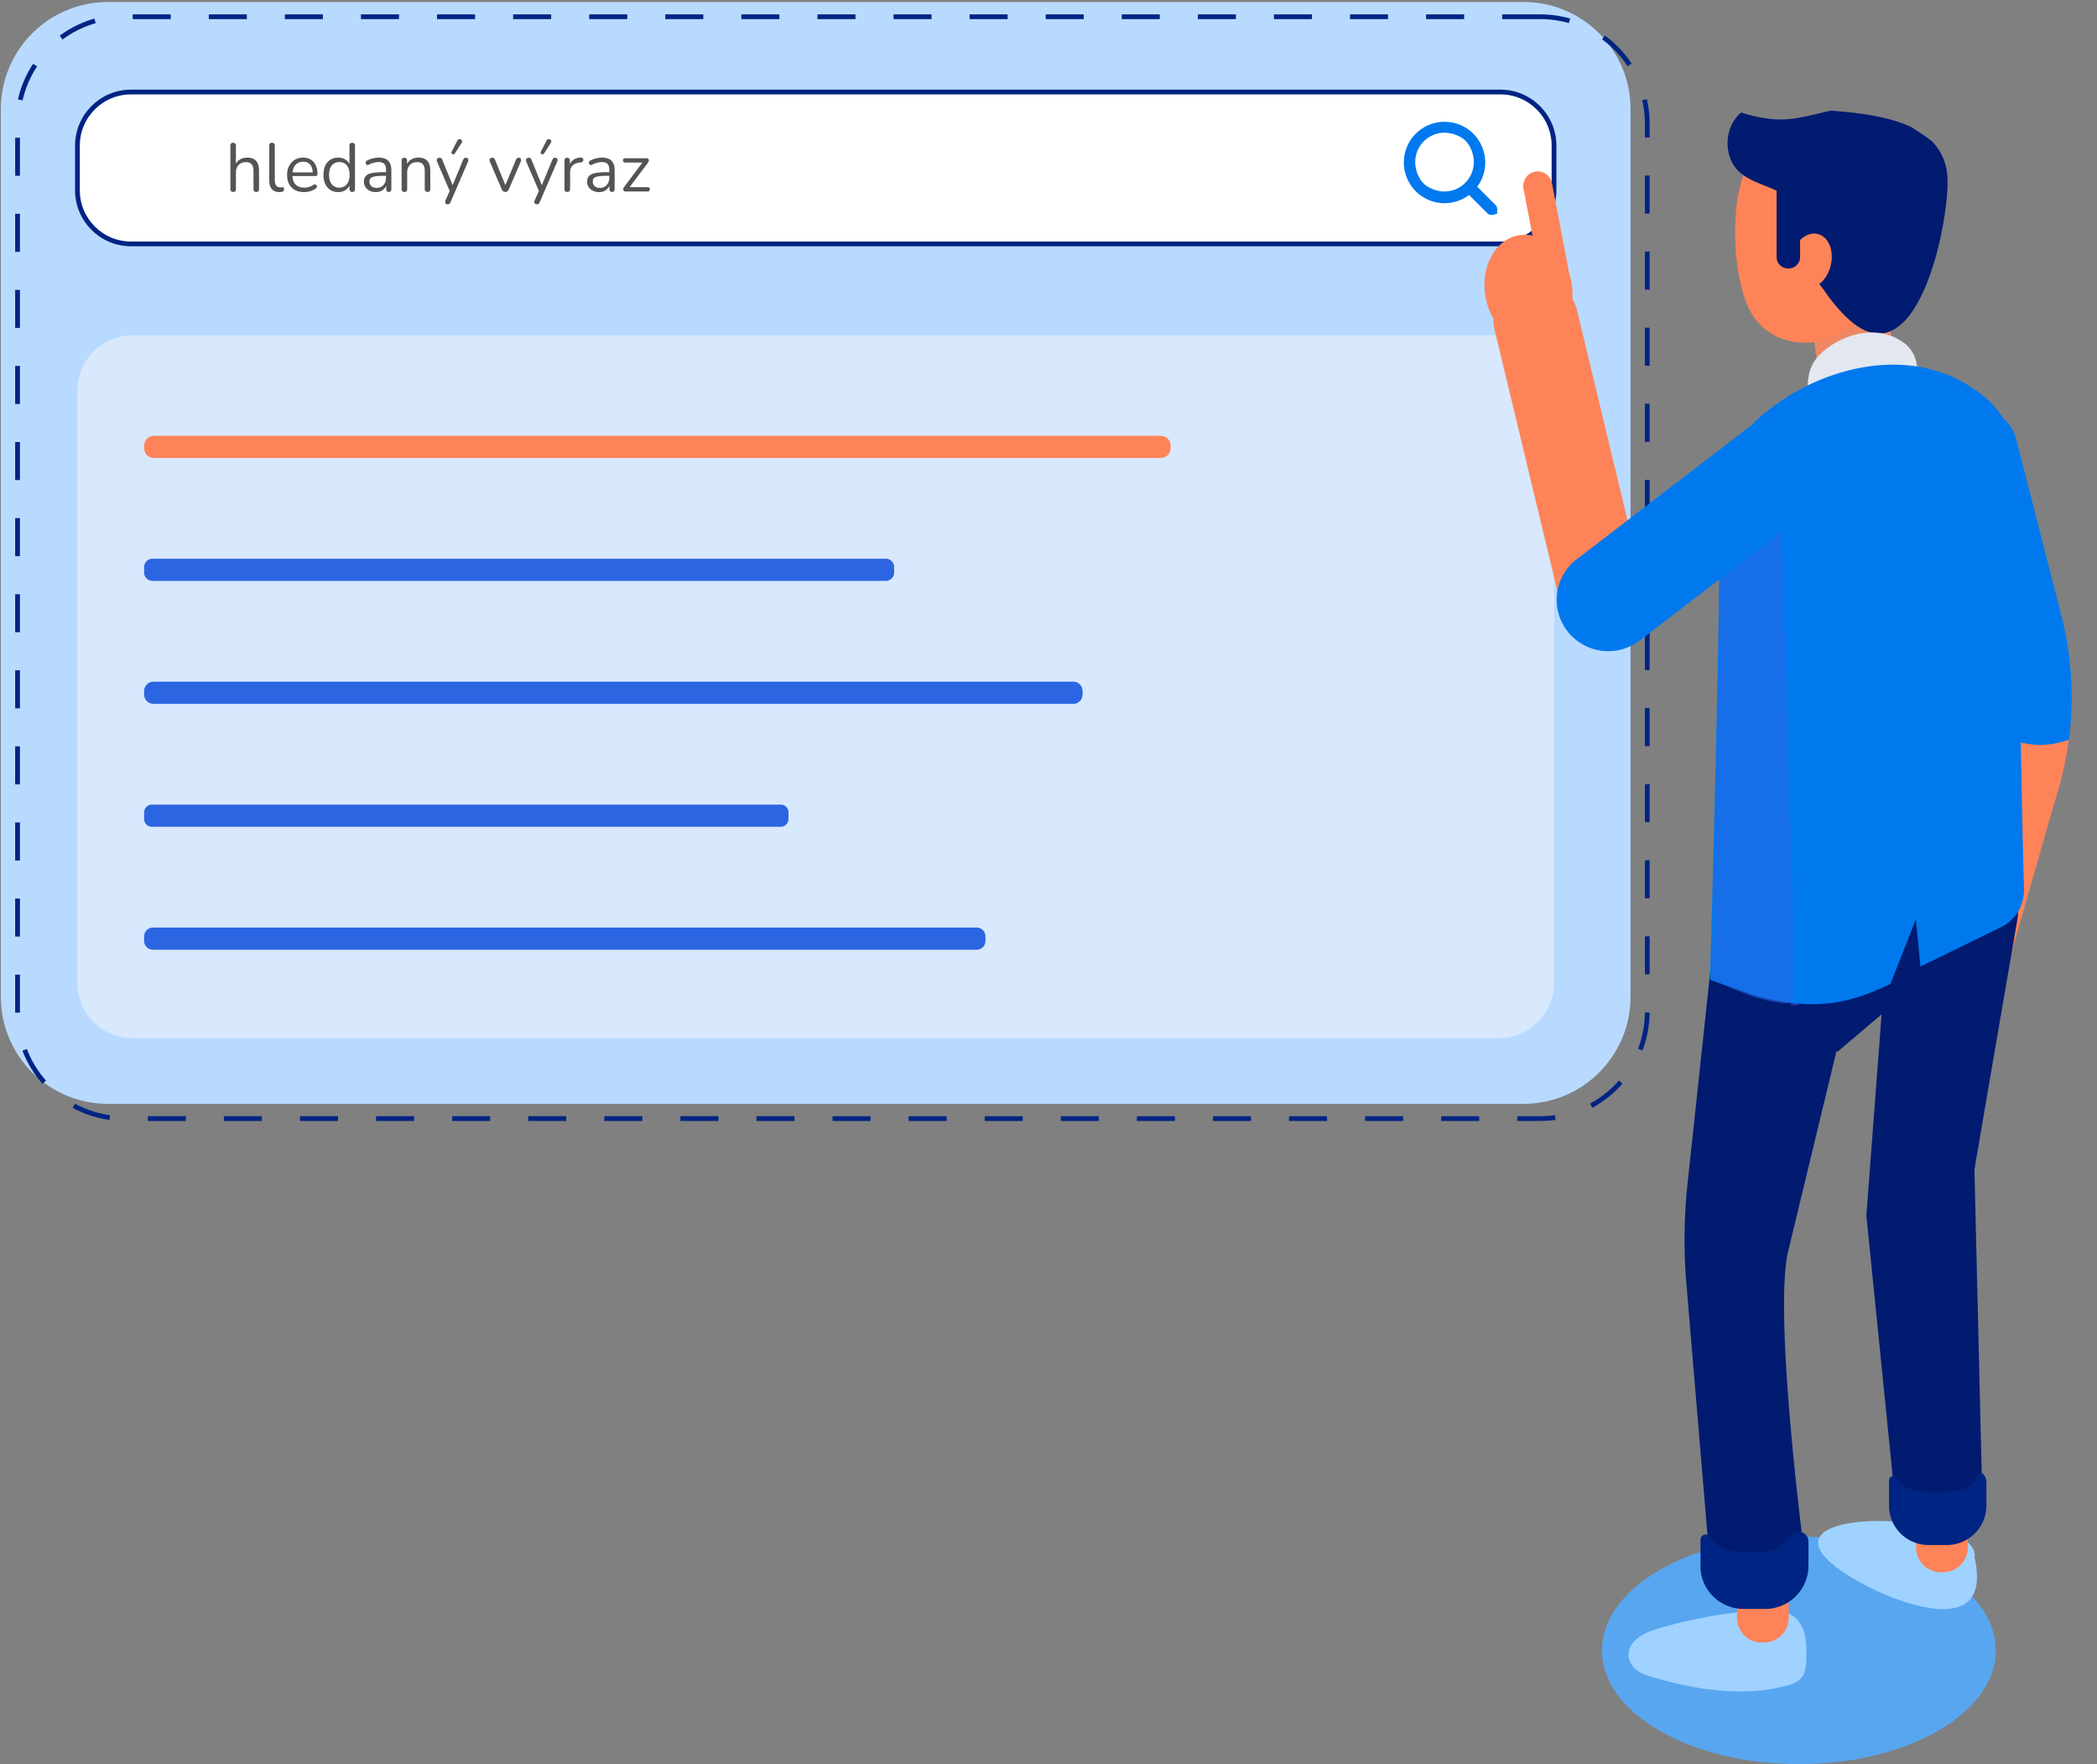 <svg xmlns="http://www.w3.org/2000/svg" width="441" height="371" fill="none" viewBox="0 0 441 371"><rect x="0" y="0" width="441" height="371" fill="#808080" stroke="none"/><path fill="#B8DAFF" d="M320.392.418H22.688C10.254.418.175 10.502.175 22.942v186.672c0 12.44 10.08 22.524 22.513 22.524h297.704c12.433 0 22.513-10.084 22.513-22.524V22.942c0-12.44-10.08-22.524-22.513-22.524Z"/><path stroke="#002483" stroke-dasharray="8 8" stroke-miterlimit="10" d="M323.91 3.517H26.206c-12.433 0-22.513 10.084-22.513 22.524v186.672c0 12.439 10.08 22.523 22.513 22.523H323.91c12.434 0 22.513-10.084 22.513-22.523V26.041c0-12.44-10.079-22.524-22.513-22.524Z"/><path fill="#fff" stroke="#002483" stroke-miterlimit="10" d="M315.529 19.349H27.563c-6.23 0-11.28 5.053-11.28 11.285v9.375c0 6.233 5.05 11.286 11.28 11.286h287.966c6.23 0 11.281-5.053 11.281-11.286v-9.375c0-6.232-5.051-11.285-11.281-11.285Z"/><path fill="#D8E8FD" d="M315.234 70.532H27.858c-6.393 0-11.576 5.185-11.576 11.581v124.632c0 6.396 5.183 11.581 11.576 11.581h287.376c6.393 0 11.576-5.185 11.576-11.581V82.113c0-6.396-5.183-11.58-11.576-11.58Z"/><path fill="#FF8358" d="M244.128 91.65H32.365c-1.135 0-2.055.921-2.055 2.056v.55c0 1.135.92 2.055 2.055 2.055h211.763c1.135 0 2.055-.92 2.055-2.056v-.548c0-1.136-.92-2.056-2.055-2.056Z"/><path fill="#2C65E1" d="M186.285 117.502H32.065c-.97 0-1.754.785-1.754 1.754v1.152c0 .969.785 1.754 1.753 1.754h154.221c.969 0 1.754-.785 1.754-1.754v-1.152c0-.969-.785-1.754-1.754-1.754ZM225.701 143.359H32.275c-1.085 0-1.964.88-1.964 1.965v.73c0 1.085.88 1.965 1.964 1.965h193.426c1.085 0 1.964-.88 1.964-1.965v-.73a1.964 1.964 0 0 0-1.964-1.965ZM164.188 169.21H31.938c-.899 0-1.627.729-1.627 1.628v1.404c0 .899.728 1.628 1.627 1.628h132.25c.899 0 1.627-.729 1.627-1.628v-1.404c0-.899-.728-1.628-1.627-1.628ZM205.381 195.067H32.173a1.862 1.862 0 0 0-1.863 1.863v.934c0 1.029.834 1.863 1.863 1.863H205.38a1.862 1.862 0 0 0 1.862-1.863v-.934a1.862 1.862 0 0 0-1.862-1.863Z"/><path fill="#545454" d="M49.025 40.369c-.191 0-.335-.053-.431-.158-.096-.106-.144-.254-.144-.446v-9.149c0-.192.048-.335.144-.431.096-.106.24-.159.431-.159.182 0 .326.053.432.159.105.096.158.24.158.431v4.215h-.187c.201-.556.527-.973.978-1.252.46-.287.987-.431 1.581-.431.556 0 1.016.1 1.38.302.374.201.652.508.834.92.182.403.273.916.273 1.54v3.855c0 .192-.052.34-.158.446-.096.105-.235.158-.417.158-.191 0-.34-.053-.445-.158-.096-.106-.144-.254-.144-.446v-3.783c0-.652-.13-1.127-.388-1.424-.25-.307-.652-.46-1.208-.46-.642 0-1.155.2-1.538.604-.374.393-.561.92-.561 1.582v3.48c0 .404-.197.605-.59.605ZM58.75 40.398c-.69 0-1.217-.211-1.582-.633-.364-.422-.546-1.026-.546-1.813v-7.336c0-.192.048-.335.144-.431.096-.106.24-.159.431-.159.182 0 .326.053.431.159.106.096.159.24.159.431v7.25c0 .518.1.906.302 1.165.21.25.517.374.92.374.086 0 .163-.005.23-.014a1.42 1.42 0 0 1 .201-.015c.105-.01.177.015.216.072.048.058.072.173.072.346 0 .172-.039.302-.115.388-.077.086-.202.144-.374.173-.077.01-.158.019-.245.028-.086.01-.167.015-.244.015ZM63.955 40.398c-.738 0-1.376-.144-1.912-.432a3.17 3.17 0 0 1-1.237-1.251c-.287-.537-.431-1.18-.431-1.928 0-.729.144-1.361.431-1.898a3.24 3.24 0 0 1 1.18-1.28c.507-.308 1.092-.461 1.753-.461.47 0 .892.081 1.265.244.374.154.69.38.95.676.268.298.47.657.603 1.08.144.421.216.896.216 1.423 0 .154-.043.269-.13.346-.086.067-.21.1-.373.1h-5.004v-.762h4.73l-.23.187c0-.518-.076-.954-.23-1.309a1.783 1.783 0 0 0-.675-.834c-.288-.192-.652-.288-1.093-.288-.489 0-.906.115-1.25.345-.336.22-.59.532-.763.935-.172.393-.259.854-.259 1.381v.086c0 .883.211 1.554.633 2.014.431.46 1.04.69 1.826.69.326 0 .647-.042.963-.129.326-.086.642-.23.95-.431.133-.087.253-.125.359-.115a.37.37 0 0 1 .273.1c.067.058.11.135.13.23a.387.387 0 0 1-.03.288.55.55 0 0 1-.244.273c-.316.23-.69.408-1.121.533a4.59 4.59 0 0 1-1.28.187ZM71.118 40.398c-.623 0-1.17-.149-1.639-.446a3 3 0 0 1-1.078-1.252c-.25-.546-.374-1.189-.374-1.927 0-.748.125-1.39.374-1.928.259-.546.618-.963 1.078-1.251.47-.297 1.016-.446 1.64-.446.632 0 1.174.158 1.624.475.45.316.752.743.906 1.28h-.158v-4.287c0-.192.048-.335.143-.431.106-.106.254-.159.446-.159.182 0 .321.053.417.159.106.096.158.24.158.431v9.149c0 .192-.048.34-.144.446-.095.105-.24.158-.43.158a.583.583 0 0 1-.432-.158c-.096-.106-.144-.254-.144-.446v-1.367l.158.202a2.33 2.33 0 0 1-.92 1.309c-.45.326-.992.489-1.625.489Zm.245-.935c.431 0 .81-.106 1.136-.317.326-.21.575-.518.747-.92.182-.403.273-.887.273-1.453 0-.873-.196-1.54-.59-2-.383-.46-.905-.69-1.566-.69-.441 0-.825.105-1.15.316-.317.202-.566.504-.748.907-.173.393-.259.882-.259 1.467 0 .863.197 1.53.59 2 .392.46.915.69 1.567.69ZM79.04 40.398c-.479 0-.91-.091-1.293-.274a2.344 2.344 0 0 1-.892-.776c-.22-.326-.33-.69-.33-1.094 0-.517.129-.925.388-1.222.268-.297.704-.508 1.308-.633.614-.125 1.447-.187 2.502-.187h.647v.762h-.633c-.776 0-1.39.039-1.84.115-.441.067-.753.187-.935.36-.172.172-.258.417-.258.733 0 .394.134.715.402.964.278.25.652.374 1.122.374a1.857 1.857 0 0 0 1.697-1.021c.172-.317.258-.68.258-1.093v-1.64c0-.595-.12-1.021-.36-1.28-.24-.269-.632-.403-1.178-.403-.336 0-.671.043-1.007.13a5.17 5.17 0 0 0-1.064.416c-.134.068-.25.092-.345.073a.436.436 0 0 1-.23-.159.508.508 0 0 1-.1-.259.552.552 0 0 1 .057-.302.61.61 0 0 1 .259-.23 5.671 5.671 0 0 1 1.25-.46 5.204 5.204 0 0 1 1.18-.144c.603 0 1.102.1 1.495.302.393.192.685.49.877.892.192.393.287.901.287 1.525v3.898c0 .192-.048.34-.143.446-.087.105-.216.158-.389.158-.182 0-.32-.053-.417-.158-.095-.106-.143-.254-.143-.446v-1.122h.129a2.072 2.072 0 0 1-.446.935c-.21.259-.474.46-.79.604a2.541 2.541 0 0 1-1.064.216ZM85.04 40.369c-.192 0-.335-.053-.431-.158-.096-.106-.144-.254-.144-.446v-5.998c0-.192.048-.336.144-.432.096-.106.235-.158.417-.158s.32.052.417.158c.105.096.158.24.158.431v1.238l-.158-.173c.2-.556.527-.973.977-1.252.46-.287.988-.431 1.582-.431.556 0 1.016.1 1.38.302.374.201.652.508.834.92.182.403.273.916.273 1.54v3.855c0 .192-.052.34-.158.446-.096.105-.235.158-.417.158-.192 0-.34-.053-.446-.158-.095-.106-.143-.254-.143-.446v-3.783c0-.652-.13-1.127-.389-1.424-.249-.307-.651-.46-1.207-.46-.642 0-1.155.2-1.539.604-.373.393-.56.92-.56 1.582v3.48c0 .404-.197.605-.59.605ZM94.12 42.958a.5.5 0 0 1-.346-.115.502.502 0 0 1-.158-.316.82.82 0 0 1 .072-.389l.992-2.23v.504l-2.76-6.415c-.058-.144-.077-.279-.058-.403a.463.463 0 0 1 .173-.302c.095-.077.23-.115.402-.115.154 0 .273.033.36.1.086.067.163.187.23.36l2.358 5.783h-.389l2.387-5.783c.077-.173.158-.293.245-.36.086-.067.21-.1.373-.1.154 0 .269.038.345.115a.432.432 0 0 1 .144.302c.02.115 0 .244-.057.388l-3.681 8.516c-.077.172-.163.292-.259.36-.086.067-.21.1-.374.1Zm1.538-10.688a.39.39 0 0 1-.245.173.53.53 0 0 1-.273-.043.422.422 0 0 1-.187-.201c-.038-.087-.029-.187.029-.302l1.208-2.345c.067-.134.153-.22.259-.26a.51.51 0 0 1 .316-.014c.115.02.21.068.287.144.077.077.12.168.13.274a.446.446 0 0 1-.086.33l-1.438 2.244ZM106.261 40.369a.736.736 0 0 1-.431-.13 1.093 1.093 0 0 1-.316-.431l-2.488-5.811a.7.7 0 0 1-.072-.403.463.463 0 0 1 .173-.302c.096-.077.23-.115.402-.115.154 0 .274.033.36.1.086.067.163.187.23.36l2.358 5.768h-.388l2.401-5.768c.067-.173.144-.293.23-.36.086-.067.211-.1.374-.1.153 0 .268.038.345.115a.43.43 0 0 1 .143.302c.02.115 0 .244-.057.388l-2.516 5.826a.86.86 0 0 1-.302.431.764.764 0 0 1-.446.13ZM112.878 42.958a.5.5 0 0 1-.345-.115.502.502 0 0 1-.158-.316.81.81 0 0 1 .072-.389l.992-2.23v.504l-2.761-6.415c-.057-.144-.077-.279-.057-.403a.461.461 0 0 1 .172-.302c.096-.077.23-.115.403-.115.153 0 .273.033.359.1.086.067.163.187.23.36l2.358 5.783h-.388l2.387-5.783c.076-.173.158-.293.244-.36s.211-.1.374-.1c.153 0 .268.038.345.115a.435.435 0 0 1 .144.302.724.724 0 0 1-.058.388l-3.68 8.516c-.077.172-.163.292-.259.36-.087.067-.211.1-.374.1Zm1.538-10.688a.39.39 0 0 1-.244.173.53.53 0 0 1-.273-.043.417.417 0 0 1-.187-.201c-.039-.087-.029-.187.029-.302l1.207-2.345a.487.487 0 0 1 .259-.26.51.51 0 0 1 .316-.014c.115.02.211.068.288.144.077.077.12.168.129.274a.44.44 0 0 1-.086.33l-1.438 2.244ZM119.3 40.369c-.192 0-.34-.053-.446-.158-.095-.106-.143-.254-.143-.446v-5.998c0-.192.048-.336.143-.432.096-.106.235-.158.417-.158s.321.052.417.158c.106.096.158.24.158.431v1.166h-.143c.153-.566.445-1.003.877-1.31.431-.306.963-.47 1.596-.489a.454.454 0 0 1 .345.101c.086.067.134.187.143.36a.507.507 0 0 1-.115.388c-.086.096-.22.154-.402.173l-.23.029c-.652.057-1.155.268-1.51.633-.345.354-.517.843-.517 1.467v3.48c0 .193-.053.341-.159.447-.095.105-.239.158-.431.158ZM125.993 40.398a2.98 2.98 0 0 1-1.294-.274 2.338 2.338 0 0 1-.891-.776 1.904 1.904 0 0 1-.331-1.094c0-.517.129-.925.388-1.222.269-.297.705-.508 1.309-.633.613-.125 1.447-.187 2.501-.187h.647v.762h-.632c-.777 0-1.39.039-1.841.115-.441.067-.752.187-.934.36-.173.172-.259.417-.259.733 0 .394.134.715.403.964.278.25.651.374 1.121.374.384 0 .719-.09 1.007-.273.297-.182.527-.432.69-.748.172-.317.258-.68.258-1.093v-1.64c0-.595-.119-1.021-.359-1.28-.24-.269-.633-.403-1.179-.403-.335 0-.671.043-1.006.13a5.143 5.143 0 0 0-1.064.416c-.135.068-.25.092-.345.073a.434.434 0 0 1-.23-.159.499.499 0 0 1-.101-.259.547.547 0 0 1 .057-.302.613.613 0 0 1 .259-.23 5.68 5.68 0 0 1 1.251-.46 5.203 5.203 0 0 1 1.179-.144c.604 0 1.102.1 1.495.302.393.192.686.49.877.892.192.393.288.901.288 1.525v3.898c0 .192-.048.34-.144.446-.086.105-.215.158-.388.158-.182 0-.321-.053-.417-.158-.096-.106-.144-.254-.144-.446v-1.122h.13a2.082 2.082 0 0 1-.446.935c-.211.259-.475.46-.791.604a2.54 2.54 0 0 1-1.064.216ZM131.547 40.268a.49.49 0 0 1-.302-.086.435.435 0 0 1-.158-.23.585.585 0 0 1 0-.317.774.774 0 0 1 .187-.33l4.054-5.423v.302h-3.839a.52.52 0 0 1-.359-.115.499.499 0 0 1-.115-.346c0-.143.038-.254.115-.33a.52.52 0 0 1 .359-.116h4.414c.144 0 .259.03.346.087a.397.397 0 0 1 .186.23.533.533 0 0 1 0 .302.694.694 0 0 1-.158.316l-4.126 5.48v-.33h4.04c.316 0 .474.149.474.446a.468.468 0 0 1-.129.345c-.077.077-.192.115-.345.115h-4.644Z"/><path fill="#0079EE" d="m314.504 43.108-3.833-3.847a8.562 8.562 0 0 0-7.233-13.642 8.556 8.556 0 0 0-8.201 8.291 8.558 8.558 0 0 0 13.711 7.093l3.832 3.829c.398.404.874.56 2.134.06-.235-.567.259-1.115-.41-1.784Zm-16.077-5.836c-2.953-5.764 2.778-11.515 8.532-8.555a5.002 5.002 0 0 1 2.182 2.188c2.952 5.764-2.784 11.515-8.533 8.555a5.061 5.061 0 0 1-2.181-2.188Z"/><path fill="#58A6EF" d="M349.027 330.164c16.173-9.344 42.392-9.344 58.565 0 16.174 9.345 16.174 24.489 0 33.827-16.173 9.339-42.392 9.345-58.565 0-16.174-9.344-16.174-24.488 0-33.827Z"/><path fill="#4772C7" d="M390.299 51.138a.121.121 0 0 0-.078.048 1.277 1.277 0 0 1-.03-.338.402.402 0 0 0 .108.29Z"/><path fill="#EE8862" d="m396.071 59.186 2.892 20.383c.404 2.822-2.916 5.113-7.406 5.113-4.489 0-8.436-2.291-8.858-5.113h-.072l-2.893-20.383h16.337Z"/><path fill="#FF8358" d="M399.892 57.408c3.652-6.59 4.369-14.222-2.446-20.07-5.472-4.69-21.446-11.068-27.719-5.576-6.707 5.896-5.852 27.642-1.013 34.731 4.273 6.258 12.377 6.921 18.518 3.618a34.016 34.016 0 0 0 12.66-12.703Z"/><path fill="#001B70" d="M409.533 37.17a11.415 11.415 0 0 0-3.308-7.519 63.412 63.412 0 0 0-4.255-2.917c-4.82-2.297-11.184-3.015-16.872-3.473-3.941.814-7.834 2.152-12.052 1.809a28.144 28.144 0 0 1-6.852-1.411c-2.205 1.772-3.211 4.877-2.802 7.717 1.049 7.283 8.256 6.704 12.98 10.393.009.671.183 1.33.506 1.918a29.704 29.704 0 0 0 6.629 17.205 36.489 36.489 0 0 0 3.615 4.6c15.849 17.495 23.013-19.304 22.411-28.323Z"/><path fill="#FF8358" d="M384.953 56.045c-.849 3.117-3.38 5.118-5.646 4.48-2.266-.64-3.417-3.696-2.561-6.813.856-3.117 3.374-5.124 5.64-4.48 2.266.646 3.417 3.715 2.567 6.813Z"/><path fill="#001B70" d="M376.023 56.455h.132a2.406 2.406 0 0 0 2.405-2.405V39.906a2.405 2.405 0 0 0-2.405-2.405h-.132a2.405 2.405 0 0 0-2.405 2.405V54.05a2.406 2.406 0 0 0 2.405 2.405Z"/><path fill="#E2E7F0" d="M403.14 83.445c-.06-2.411.247-4.611-.036-6.631a6.882 6.882 0 0 0-3.266-5.088c-4.532-3.015-10.534-1.935-14.83.976-5.815 3.931-4.743 7.422-4.821 13.493-.078 8.313-.488 21.498-.729 29.805l2.573.917a15.67 15.67 0 0 0 3.616.808c2.868.295 4.784-.193 7.411-1.417l2.712-6.879.488 5.1 6.026-2.936a2.795 2.795 0 0 0 1.392-2.501c-.169-6.915-.361-18.713-.536-25.647Z"/><path fill="#A0D2FF" d="M386.816 320.778c9.231-2.526 29.466.325 28.424 6.752.308 1.204.478 2.44.506 3.683.458 12.884-18.017 5.221-24.375 1.688-11.889-6.613-10.509-10.472-4.555-12.123Z"/><path fill="#0079EE" d="M418.819 134.677a49.8 49.8 0 0 1 1.043 19.148 48.76 48.76 0 0 1-2.127 9.26l-11.678 40.826c-1.489 4.413.482 9.315 4.447 10.852.596.233 1.22.387 1.856.458 3.41.344 6.743-1.899 8.008-5.649l11.678-40.79a69.633 69.633 0 0 0 1.513-39.145l-9.563-37.311c-1.205-4.48-5.424-7.03-9.461-5.613-4.037 1.417-6.424 6.15-5.279 10.659l9.563 37.305Z"/><path fill="#FF8358" d="M417.734 163.085a48.449 48.449 0 0 0 2.091-9.043 18.073 18.073 0 0 0 3.905 1.736 16.907 16.907 0 0 0 11.341-.241 69.444 69.444 0 0 1-3.013 13.263l-11.678 40.796c-1.266 3.75-4.598 5.993-8.009 5.649a7.332 7.332 0 0 1-1.856-.458c-3.965-1.561-5.935-6.463-4.447-10.852l11.666-40.85Z"/><path fill="#A0D2FF" d="M374.619 339.038c1.977-.042 3.706 1.532 4.478 3.352.771 1.821.783 3.871.783 5.854 0 1.736-.072 3.672-1.308 4.89a6.63 6.63 0 0 1-3.013 1.398c-9.376 2.538-20.397.603-29.454-2.285-1.91-.603-3.616-2.279-3.616-4.286 0-2.924 3.266-4.612 6.068-5.426a99.593 99.593 0 0 1 24.737-4.069c1.5-.036 3.471.645 3.338 2.14l-2.013-1.568Z"/><path fill="#FF8358" d="m408.445 311.383-.428.005a5.226 5.226 0 0 0-5.162 5.288l.105 8.814a5.224 5.224 0 0 0 5.286 5.164l.427-.005a5.226 5.226 0 0 0 5.163-5.288l-.105-8.814a5.226 5.226 0 0 0-5.286-5.164ZM370.943 326.161h-.428a5.225 5.225 0 0 0-5.224 5.227v8.814a5.225 5.225 0 0 0 5.224 5.227h.428a5.226 5.226 0 0 0 5.225-5.227v-8.814a5.226 5.226 0 0 0-5.225-5.227Z"/><path fill="#001B70" d="m360.946 192.451 10.949-32.628 52.467 8.151v24.778s-8.84 51.244-9.135 53.288l1.627 67.979c-.434 2.966-4.14 6.505-7.128 6.728l-3.182.236c-3.827.283-8.31-2.852-8.123-6.686l-5.924-58.672 3.2-42.303-9.244 7.837-.247-.09-10.31 42.701c-2.838 15.036 3.778 64.754 3.778 64.754-.283 3.401-4.399 6.029-7.833 6.029h-4.49c-3.615 0-7.833-2.942-7.833-6.565l-4.996-59.485a118.6 118.6 0 0 1 .163-17.682l6.261-58.37Z"/><path fill="#0079EE" d="M425.647 187.037a8.676 8.676 0 0 1-4.303 7.686l-17.475 8.543-.964-9.917-5.345 13.57-.458.217c-5.05 2.352-9.4 3.841-14.86 4.034h-1.169a39.051 39.051 0 0 1-4.074-.217 43.1 43.1 0 0 1-9.755-2.189l-6.743-2.411-.868-.307v-.929c.602-20.877 1.705-62.168 1.922-84.468 0-2.303 0-4.443-.066-6.517-.048-2.785-.097-5.384 0-7.868.416-8.193 2.736-14.957 13.178-22.029 10.1-6.848 26.719-11.623 40.308-2.55 5.357 3.581 8.243 8.097 9.105 14.21.464 3.292.331 6.746.205 10.393-.073 2.297-.163 4.661-.103 7.078.229 9.104.458 23.205.687 36.854.229 13.649.531 27.726.778 36.817Z"/><path fill="#2C65E1" d="M376.571 211.17c-.193.331 2.067.356 1.699 0-.861-.802-2.247-.067-3.477-.217a32.261 32.261 0 0 1-8.327-2.189l-5.761-2.411-.735-.308v-.928c.524-20.877 1.458-62.168 1.645-84.468 0-2.303 0-4.443-.054-6.517-.049-2.785-.091-5.384 0-7.868a7.597 7.597 0 0 1 2.247-2.266 6.456 6.456 0 0 1 3.556-1.08c3.898 0 7.098 3.563 7.309 8.121l2.32 77.74c-.313 0 1.151 19.871-.422 22.391Z" opacity=".51"/><path fill="#002483" d="M366.665 326.306h4.519c2.073 0 3.99-1.556 5.526-3.382a2.029 2.029 0 0 1 2.269-.657 2.024 2.024 0 0 1 1.347 1.941v5.04a9.115 9.115 0 0 1-9.111 9.115h-4.52a9.102 9.102 0 0 1-9.075-8.35v-6.251a1.06 1.06 0 0 1 .769-1.002 1.058 1.058 0 0 1 1.178.453c1.048 1.628 2.856 3.135 7.098 3.093ZM405.453 313.736h4.08c1.868 0 5.55-.826 6.249-3.135.506-1.67 1.964-.573 1.964 1.206v4.672a8.337 8.337 0 0 1-8.213 8.44h-4.074a8.311 8.311 0 0 1-5.606-2.274 8.324 8.324 0 0 1-2.583-5.473v-5.799a.946.946 0 0 1 .679-.94.938.938 0 0 1 1.075.433c.97 1.531 2.603 2.906 6.429 2.87Z"/><path fill="#FF8358" d="m322.983 67.319 13.336 55.464-13.336-55.464ZM336.306 131.681a8.905 8.905 0 0 1-8.647-6.83l-13.335-55.464a8.913 8.913 0 0 1 6.594-10.676 8.903 8.903 0 0 1 10.724 6.51l13.336 55.464a8.927 8.927 0 0 1-1.67 7.603 8.91 8.91 0 0 1-7.002 3.393Z"/><path fill="#0079EE" d="M335.456 136.583a10.845 10.845 0 0 0 9.365-1.875l40.186-30.819a10.72 10.72 0 0 0 3.822-11.352 10.738 10.738 0 0 0-1.887-3.762 10.848 10.848 0 0 0-15.192-1.971l-40.18 30.818a10.734 10.734 0 0 0-1.941 15.114 10.848 10.848 0 0 0 5.827 3.847Z"/><path fill="#FF8358" d="M312.438 62.593c1.205 6.275 6.207 10.592 11.178 9.645 4.971-.946 8.026-6.818 6.821-13.094s-6.206-10.592-11.172-9.646c-4.965.947-8.026 6.843-6.827 13.095Z"/><path fill="#FF8358" d="M327.412 60.108a3.066 3.066 0 0 0 2.41-3.58l-3.447-18.02a3.06 3.06 0 0 0-3.573-2.412 3.063 3.063 0 0 0-2.41 3.575l3.452 18.026a3.066 3.066 0 0 0 3.568 2.411Z"/></svg>